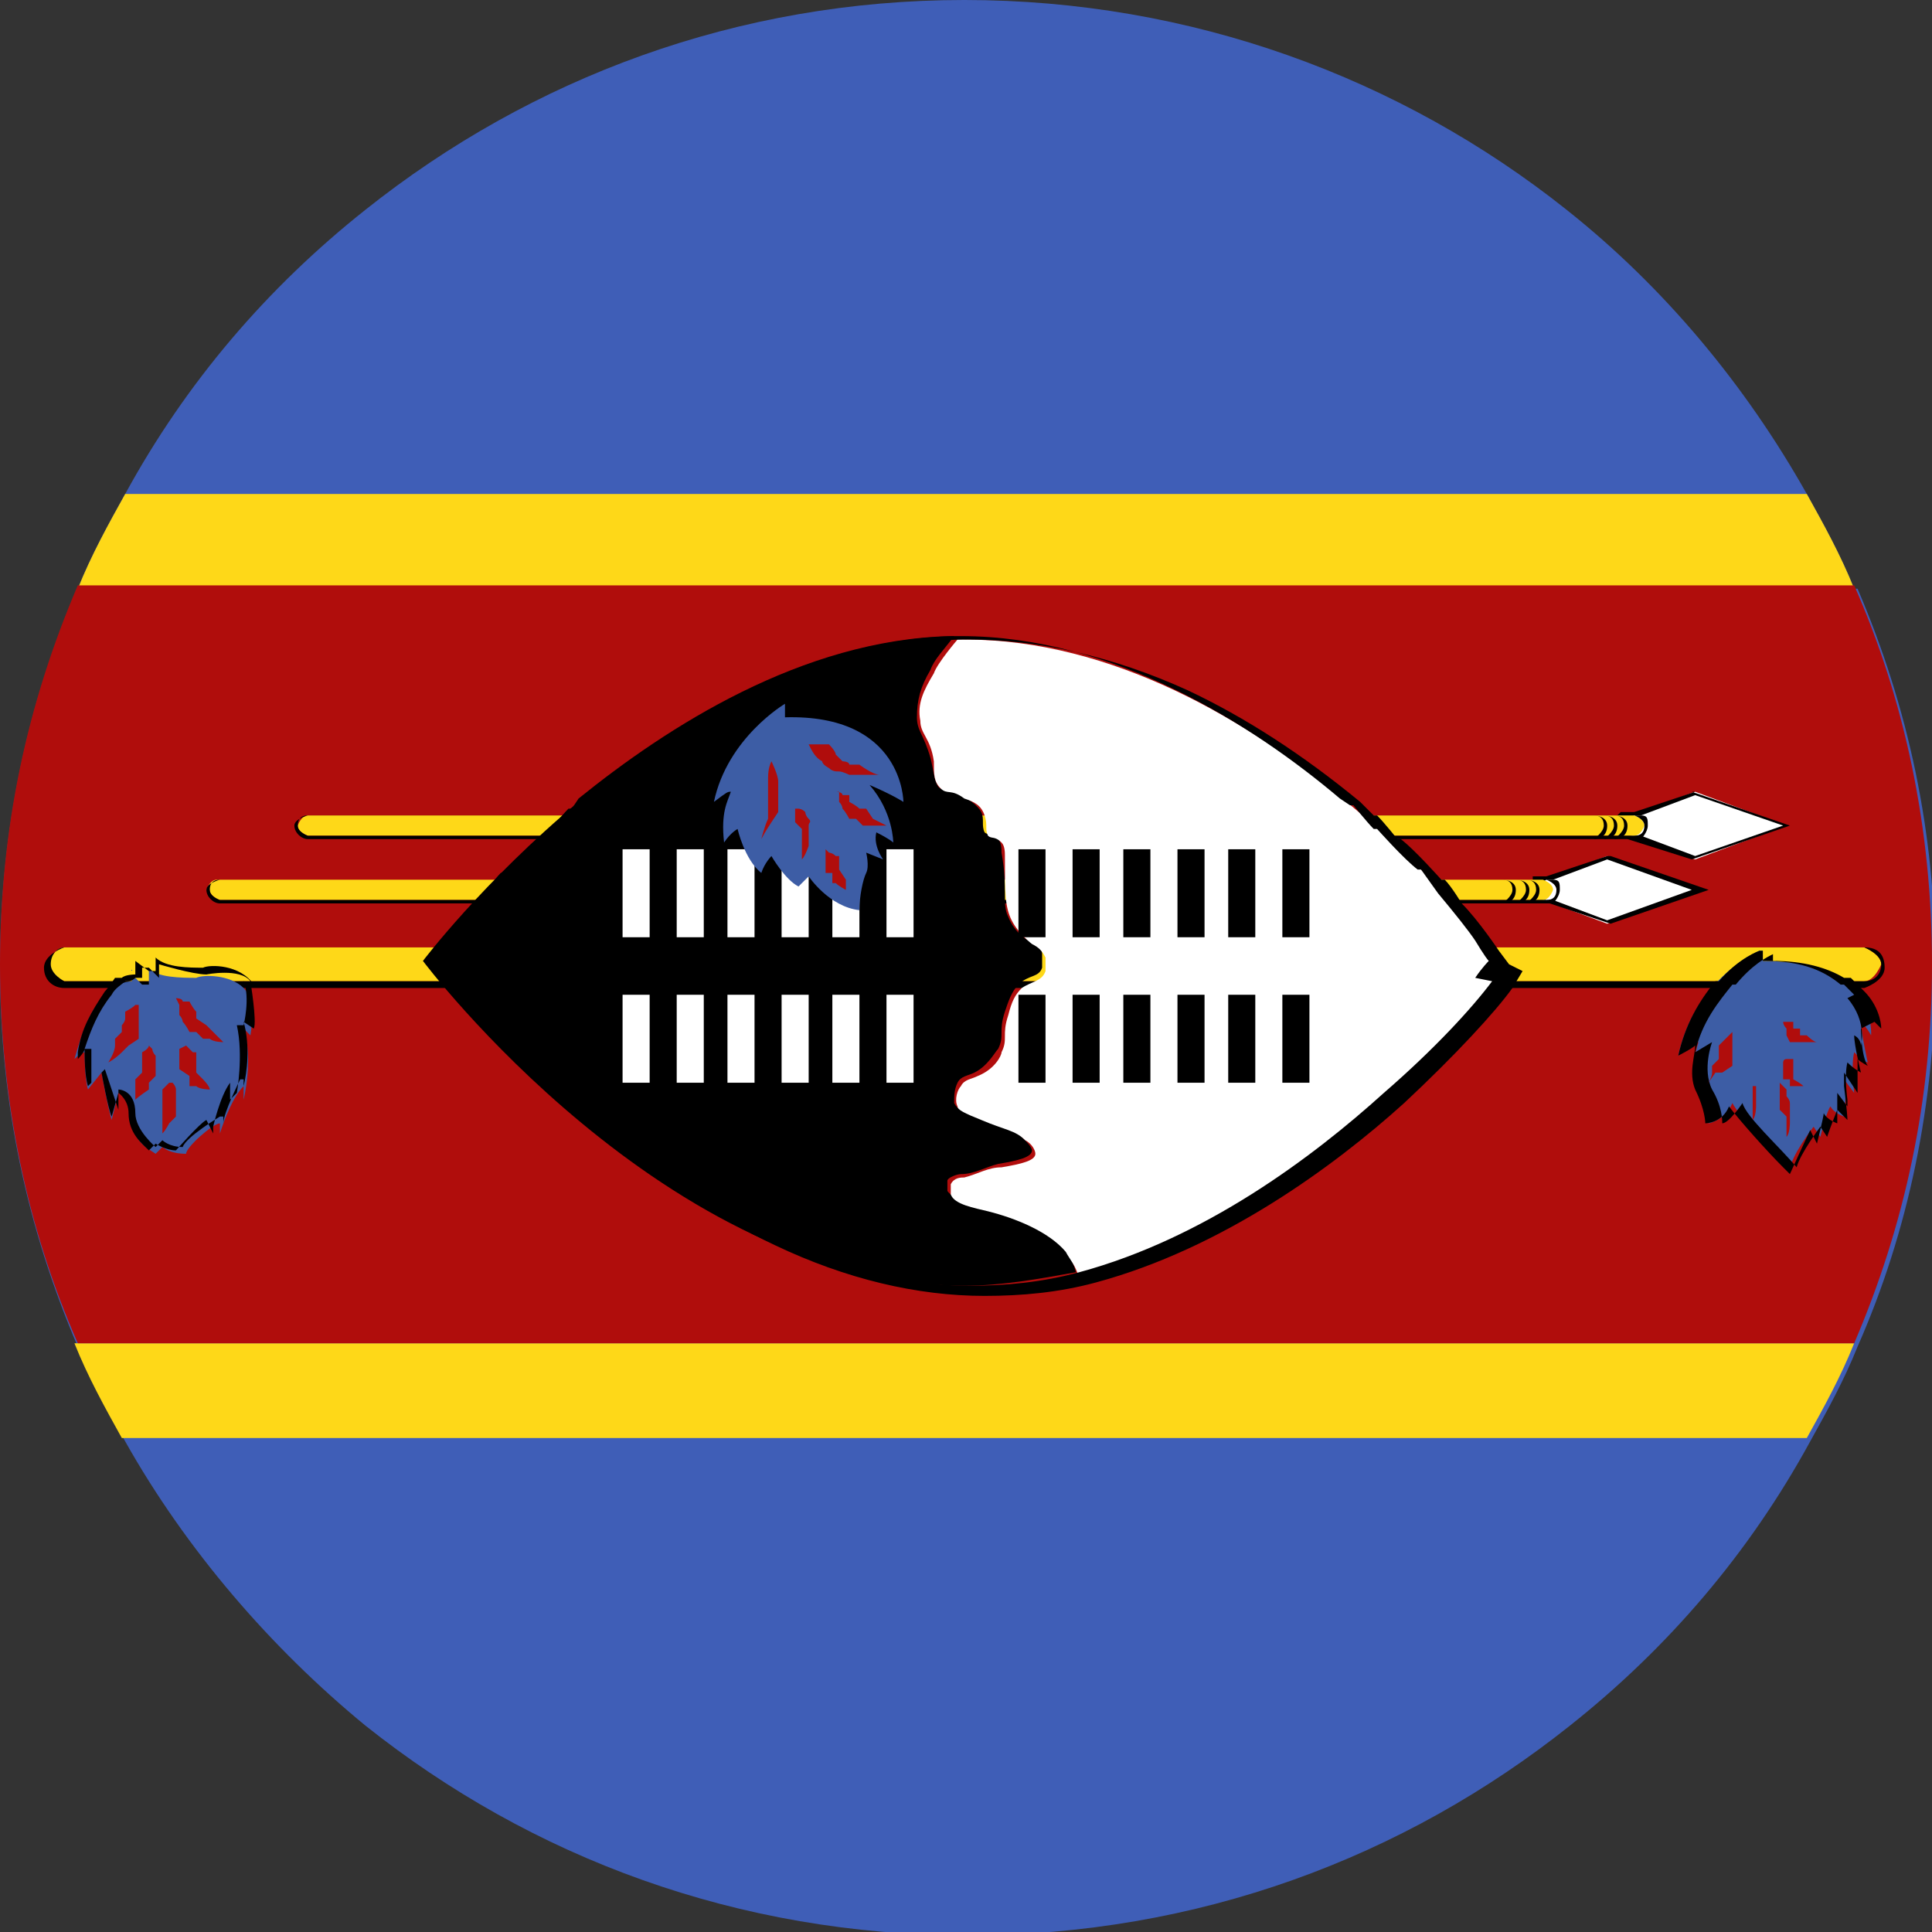 <?xml version="1.0" encoding="UTF-8"?><svg xmlns="http://www.w3.org/2000/svg" viewBox="0 0 5.71 5.71"><rect x="0" y="0" width="5.71" height="5.71" fill="#333333" stroke="none"/><defs><style>.d{fill:#fff;}.e{fill:#fed818;}.f{fill:#b00d0c;}.g{fill:#3f5eb7;}.h{fill:#3d5da5;}</style></defs><g id="a"/><g id="b"><g id="c"><g><g><path class="g" d="M5.48,1.74c-.04-.1-.09-.19-.14-.28-.18-.32-.42-.61-.71-.84-.49-.39-1.11-.62-1.78-.62S1.57,.23,1.08,.62c-.29,.23-.53,.51-.71,.84-.05,.09-.1,.18-.14,.28-.15,.34-.23,.72-.23,1.12s.08,.77,.23,1.12c.04,.1,.09,.19,.14,.28,.18,.32,.43,.61,.71,.84,.49,.39,1.1,.62,1.78,.62s1.29-.23,1.78-.62c.29-.23,.53-.51,.71-.84,.05-.09,.1-.18,.14-.28,.15-.34,.23-.72,.23-1.12s-.08-.77-.23-1.12Z"/><path class="e" d="M5.48,3.97c-.04,.1-.09,.19-.14,.28H.36c-.05-.09-.1-.18-.14-.28H5.48Z"/><path class="e" d="M5.48,1.74H.23c.04-.1,.09-.19,.14-.28H5.34c.05,.09,.1,.18,.14,.28Z"/><path class="f" d="M5.71,2.85c0,.4-.08,.77-.23,1.12H.23c-.15-.34-.23-.72-.23-1.12s.08-.77,.23-1.12H5.48c.15,.34,.23,.72,.23,1.12Z"/></g><g><g><g><g><polygon class="d" points="4.75 2.53 4.48 2.63 4.75 2.73 5.02 2.63 4.75 2.53"/><path d="M4.75,2.53l-.18,.06h-.04v.02h-.05v.02h.03v.02h.05l.02,.02,.18,.06,.29-.1-.29-.1Zm-.18,.13h-.04l-.02-.02h-.01v-.02h.04l.03-.02h.02l.16-.06,.25,.09-.25,.09-.16-.06h-.02Z"/></g><g><path class="e" d="M4.57,2.66H.65s-.03-.01-.03-.03H.61s.01-.03,.03-.03h3.92s.03,.01,.03,.03h0s-.01,.03-.03,.03Z"/><path d="M2.57,2.6h0Zm-.18,0h0Zm2.2,0H.65s-.04,.01-.04,.03,.02,.04,.04,.04h3.94s.02-.02,.02-.04,0-.03-.02-.03Zm-3.94,.06s-.03-.01-.03-.03,.01-.03,.03-.03h3.92s.03,.01,.03,.03-.01,.03-.03,.03H.65Zm1.76-.06h0Zm.16,0h0Z"/></g><path d="M4.51,2.67h0s.03-.02,.03-.04-.01-.03-.03-.03h0s.04,0,.04,.03-.02,.04-.04,.04Z"/><path d="M4.48,2.67h0s.03-.02,.03-.04-.01-.03-.03-.03h0s.04,0,.04,.03-.02,.04-.04,.04Z"/><path d="M4.44,2.67h0s.03-.02,.03-.04-.01-.03-.03-.03h0s.04,0,.04,.03-.02,.04-.04,.04Z"/></g><g><g><polygon class="d" points="5.01 2.34 4.74 2.44 5.01 2.54 5.28 2.44 5.01 2.34"/><path d="M5.01,2.34l-.18,.06h-.04l-.02,.02h-.04v.02h.03v.02h.05v.02l.19,.06,.29-.1-.29-.1Zm-.17,.13h-.04v-.02h-.05v-.02h.05l.03-.02h.02l.16-.06,.26,.09-.26,.09-.16-.06h0Z"/></g><g><path class="e" d="M4.83,2.47H.91s-.03-.01-.03-.03H.88s.01-.03,.03-.03h3.92s.03,.01,.03,.03h0s-.01,.03-.03,.03Z"/><path d="M4.85,2.41H.91s-.04,.01-.04,.03,.02,.04,.04,.04h3.94s.02-.02,.02-.04,0-.03-.02-.03Zm-3.94,.06s-.03-.01-.03-.03,.01-.03,.03-.03h3.92s.03,.01,.03,.03-.01,.03-.03,.03H.91Z"/></g><path d="M4.77,2.48h0s.03-.02,.03-.04-.01-.03-.03-.03h0s.04,0,.04,.03-.02,.04-.04,.04Z"/><path d="M4.74,2.48h0s.03-.02,.03-.04-.01-.03-.03-.03h0s.04,0,.04,.03-.02,.04-.04,.04Z"/><path d="M4.71,2.48h0s.03-.02,.03-.04-.01-.03-.03-.03h0s.04,0,.04,.03-.02,.04-.04,.04Z"/></g></g><g><path class="e" d="M5.51,2.9H.19s-.05-.02-.05-.05H.14s.02-.05,.05-.05H5.51s.05,.02,.05,.05h0s-.02,.05-.05,.05Z"/><path d="M.39,2.9H.39Zm5.12-.1H.19s-.06,.02-.06,.06,.03,.06,.06,.06H5.51s.06-.02,.06-.06-.02-.06-.06-.06Zm0,.1H.19s-.04-.02-.04-.05,.02-.05,.04-.05H5.51s.05,.02,.05,.05-.02,.05-.05,.05ZM.39,2.9H.39Z"/></g><g><g><path d="M2.91,3.57s-.09-.02-.11-.05c0,0,0-.02,0-.03,0-.01,.03-.02,.04-.02,.04,0,.07-.02,.11-.03,.06-.01,.1-.02,.1-.04,0-.01-.02-.03-.03-.04-.03-.03-.06-.03-.13-.06-.05-.02-.06-.02-.07-.04,0-.02,0-.04,.01-.06,.01-.02,.03-.02,.05-.03,.04-.02,.06-.06,.07-.07,.02-.04,0-.05,.02-.11,.01-.03,.02-.06,.04-.08,.03-.03,.06-.02,.07-.05,0,0,0-.02,0-.04,0-.02-.02-.03-.04-.04,0,0-.04-.02-.06-.07-.02-.04,0-.08-.02-.19,0-.01,0-.03-.01-.04-.01-.02-.03-.01-.04-.02-.01-.02,0-.04-.01-.06s-.04-.04-.06-.05c-.04-.02-.06-.01-.07-.03s-.01-.04-.02-.08c-.02-.07-.04-.08-.04-.12,0-.05,.01-.09,.04-.14,.01-.03,.04-.06,.07-.1-.86,.02-1.57,.96-1.57,.96,0,0,.72,.96,1.6,.96,.11,0,.22-.02,.33-.04-.01-.04-.03-.06-.04-.08-.05-.06-.15-.1-.23-.12Z"/><path class="d" d="M4.45,2.85s-.72-.96-1.6-.96h-.02s-.06,.07-.07,.1c-.03,.05-.05,.09-.04,.14,0,.04,.03,.05,.04,.12,0,.04,0,.06,.02,.08s.03,0,.07,.03c.03,.01,.05,.02,.06,.05s0,.04,.01,.06c.01,.01,.02,0,.04,.02,.01,.01,.01,.03,.01,.04,0,.11,0,.15,.02,.19,.02,.04,.06,.07,.06,.07,.02,.01,.03,.02,.04,.04,0,.02,0,.03,0,.04-.01,.03-.04,.03-.07,.05-.02,.02-.03,.04-.04,.08-.02,.06,0,.07-.02,.11,0,.01-.02,.05-.07,.07-.02,.01-.04,.01-.05,.03-.01,.01-.02,.04-.01,.06,0,.01,.02,.02,.07,.04,.07,.03,.1,.03,.13,.06,.02,.01,.03,.03,.03,.04,0,.02-.04,.03-.1,.04-.04,0-.07,.02-.11,.03-.01,0-.03,0-.04,.02,0,.01,0,.03,0,.03,.01,.03,.07,.04,.11,.05,.08,.02,.18,.06,.23,.12,.01,.02,.03,.04,.04,.08,.72-.19,1.27-.92,1.27-.92Z"/></g><path d="M4.46,2.85l-.03-.04h0s-.06-.09-.11-.14h0s-.03-.05-.05-.07h-.01s-.08-.09-.12-.12h-.01s-.04-.05-.06-.07h-.01l-.04-.04c-.17-.14-.34-.25-.51-.33-.22-.1-.44-.15-.65-.15-.2,0-.4,.06-.61,.16-.17,.08-.34,.19-.5,.33l-.03,.03h-.01s-.04,.05-.06,.07h-.01s-.08,.09-.12,.12h-.01l-.05,.07h0c-.05,.06-.09,.11-.11,.14h0s-.03,.05-.03,.05h0s.01,.02,.03,.05h0c.07,.09,.22,.27,.43,.44,.17,.14,.34,.25,.51,.33,.21,.1,.42,.15,.62,.15,.11,0,.22-.01,.33-.04,.37-.1,.7-.34,.91-.53,.15-.14,.27-.27,.32-.34h0l.03-.05h0Zm-.05,.05h0c-.06,.08-.17,.2-.32,.33-.21,.19-.53,.43-.9,.53h0c-.11,.03-.22,.04-.32,.04-.45,0-.86-.26-1.13-.48-.2-.17-.35-.33-.42-.42h0s-.03-.05-.04-.06c0,0,.02-.02,.04-.05h0s.07-.09,.11-.14h0s.03-.05,.05-.07h.01s.08-.09,.12-.12h.01s.04-.05,.06-.07h.01l.02-.03c.26-.21,.66-.47,1.1-.48h.03c.45,0,.86,.26,1.12,.48l.03,.02h.01s.04,.05,.06,.07h.01s.08,.09,.12,.12h.01l.05,.07h0c.05,.06,.09,.11,.11,.14h0s.03,.05,.04,.06c0,0-.02,.02-.04,.05h0Z"/><g><g><rect class="d" x="1.84" y="2.51" width=".08" height=".26"/><rect class="d" x="2" y="2.51" width=".08" height=".26"/><rect class="d" x="2.15" y="2.51" width=".08" height=".26"/><rect class="d" x="2.31" y="2.51" width=".08" height=".26"/><rect class="d" x="2.46" y="2.51" width=".08" height=".26"/><rect class="d" x="2.62" y="2.51" width=".08" height=".26"/></g><g><rect class="d" x="1.84" y="2.94" width=".08" height=".26"/><rect class="d" x="2" y="2.94" width=".08" height=".26"/><rect class="d" x="2.15" y="2.94" width=".08" height=".26"/><rect class="d" x="2.31" y="2.94" width=".08" height=".26"/><rect class="d" x="2.46" y="2.94" width=".08" height=".26"/><rect class="d" x="2.62" y="2.94" width=".08" height=".26"/></g></g><g><g><rect x="3.01" y="2.51" width=".08" height=".26"/><rect x="3.17" y="2.51" width=".08" height=".26"/><rect x="3.32" y="2.51" width=".08" height=".26"/><rect x="3.48" y="2.51" width=".08" height=".26"/><rect x="3.63" y="2.51" width=".08" height=".26"/><rect x="3.79" y="2.51" width=".08" height=".26"/></g><g><rect x="3.01" y="2.94" width=".08" height=".26"/><rect x="3.17" y="2.94" width=".08" height=".26"/><rect x="3.32" y="2.94" width=".08" height=".26"/><rect x="3.48" y="2.94" width=".08" height=".26"/><rect x="3.63" y="2.94" width=".08" height=".26"/><rect x="3.79" y="2.94" width=".08" height=".26"/></g></g><path class="h" d="M2.32,2.08s-.17,.1-.21,.29c.04-.03,.04-.03,.05-.03-.01,.03-.03,.06-.02,.15,.02-.03,.04-.04,.04-.04s.02,.09,.07,.13c.01-.03,.03-.05,.03-.05,0,0,.04,.07,.08,.09,.01-.01,.03-.03,.03-.03,0,0,.06,.09,.15,.1,0-.04,.01-.09,.02-.11,.01-.02,0-.06,0-.06l.05,.02s-.03-.04-.02-.08c.04,.02,.05,.03,.05,.03,0,0,0-.09-.07-.17,.07,.03,.1,.05,.1,.05,0,0,0-.26-.35-.25,0-.01,0-.03,0-.03Z"/><g><path class="f" d="M2.28,2.25s.02,.04,.02,.06c0,.01,0,.02,0,.03s0,.02,0,.03v.03l-.02,.03s-.02,.03-.03,.05h0s.01-.04,.02-.06v-.05s0-.02,0-.03c0,0,0-.02,0-.03,0-.02,0-.04,.01-.06h0Z"/><path class="f" d="M2.39,2.2s.02,0,.03,0h.03s.02,.02,.02,.03l.02,.02s.02,0,.02,.01h.03s.04,.03,.06,.03h0s-.04,0-.06,0h-.03s-.02-.01-.03-.01c-.01,0-.02,0-.03-.01,0,0-.02-.01-.02-.02-.02-.01-.03-.03-.04-.05h0Z"/><path class="f" d="M2.36,2.39s.01,0,.02,.01c0,0,0,.01,.01,.02s0,.01,0,.02c0,0,0,.01,0,.02v.04s-.01,.03-.02,.04h0s0-.03,0-.04v-.05l-.02-.02s0-.01,0-.02,0-.01,0-.02h0Z"/><path class="f" d="M2.45,2.52s.01,0,.02,.01h.01v.04l.02,.03v.03h0s-.02-.01-.03-.02h-.01v-.03h-.02s0-.02,0-.03v-.02s0-.01,0-.02h0Z"/><path class="f" d="M2.47,2.34s.02,0,.02,.01h.02v.02s.02,.01,.03,.02h.02l.02,.03s.02,.01,.04,.02h0s-.03,0-.05,0h-.02l-.02-.02h-.02s-.01-.02-.02-.03c0,0,0-.01-.01-.02,0,0,0-.02,0-.03h0Z"/></g></g><g><g><path class="h" d="M.39,2.86v.04s-.05,0-.09,.05-.06,.11-.08,.18c.02-.02,.03-.02,.03-.02,0,0,0,.08,.01,.11l.04-.05s.02,.11,.03,.14l.02-.08s.04,0,.04,.07,.04,.09,.07,.11l.02-.02s.02,.02,.07,.02c0-.02,.08-.09,.1-.09v.03s.03-.1,.07-.14v.04s.03-.12,0-.21l.02,.02s.02-.1-.02-.14-.12-.04-.14-.03c-.04,0-.12,0-.14-.03v.05h-.02l-.03-.03Z"/><path d="M.75,2.91h0c-.04-.06-.13-.06-.15-.05-.04,0-.11,0-.14-.03h0v.04h-.02l-.04-.03v.04s-.03,0-.04,.01h-.02s-.02,.03-.03,.04c-.04,.06-.07,.11-.08,.18v.02h0s.02-.02,.02-.03c0,.02,0,.08,.01,.11h0l.04-.04s.02,.11,.03,.13h0l.02-.07s.03,.02,.03,.06c0,.06,.04,.09,.06,.11h0l.02-.02s.03,.02,.06,.02h0s.07-.08,.09-.09l.02,.04v-.02s.02-.09,.05-.13v.05l.02-.02s.02-.11,0-.2h.02s.02-.08,0-.13Zm-.03,.11h0c.02,.07,.01,.15,0,.19v-.02h-.01s-.05,.1-.05,.13v-.02h-.01s-.1,.06-.11,.09c-.04,0-.06-.02-.06-.02h0l-.02,.02h0s-.06-.05-.06-.1c0-.07-.05-.07-.05-.07h0v.06s-.04-.12-.04-.12h0l-.04,.04s0-.1,0-.1h0s0,0-.02,0c.02-.06,.04-.11,.08-.16,.01-.02,.03-.03,.04-.04h.01s.01,0,.02-.01c0,0,.01,0,.02,0h0v-.03h.02l.03,.03v-.04s.1,.03,.14,.03h0s.1-.02,.13,.02h0s.02,.12,.01,.14l-.03-.02Z"/></g><g><path class="f" d="M.41,2.97s0,.02,0,.03c0,0,0,.02,0,.03,0,0,0,.02,0,.02v.02l-.03,.02-.02,.02s-.02,.02-.04,.03h0s.02-.03,.02-.05v-.02l.02-.02v-.02s.01-.01,.01-.02v-.02s.02-.01,.03-.02h0Z"/><path class="f" d="M.45,3.1s0,.01,.01,.02c0,0,0,.01,0,.02,0,0,0,.01,0,.02v.02l-.02,.02v.02s-.03,.02-.04,.03h0v-.06l.02-.02v-.02s0-.01,0-.02v-.02s.02-.01,.02-.02h0Z"/><path class="f" d="M.51,3.2s.01,.01,.01,.02v.02s0,.01,0,.02v.04l-.02,.02s-.01,.02-.02,.03h0s0-.03,0-.04v-.05s0-.01,0-.02v-.02l.02-.02h0Z"/><path class="f" d="M.55,3.09s.01,.01,.02,.02h.01s0,.02,0,.03v.03l.02,.02s.02,.02,.02,.03h0s-.03,0-.04-.01h-.02v-.03l-.03-.02s0-.01,0-.02c0,0,0-.01,0-.02,0,0,0-.02,0-.02h0Z"/><path class="f" d="M.52,2.95s.02,0,.02,.01h.02s.01,.02,.02,.03v.02l.03,.02,.02,.02s.02,.02,.03,.03h0s-.03,0-.04-.01h-.02l-.02-.02h-.02s-.01-.02-.02-.03c0,0,0-.01-.01-.02,0,0,0-.02,0-.03h0Z"/></g></g><g><g><path class="h" d="M5.2,2.81s-.19,.08-.24,.31c.05-.04,.06-.04,.06-.04,0,0-.03,.08,0,.14,.03,.06,.03,.1,.03,.1,0,0,.05-.01,.07-.06,.02,.04,.13,.15,.17,.2,0-.04,.07-.13,.07-.13l.02,.03s.02-.08,.03-.09c.01,.02,.04,.03,.04,.03,0,0,.01-.08,0-.11l.03,.04s-.01-.08,0-.12c.03,.03,.04,.03,.04,.03,0,0-.02-.09-.02-.12,.02,.02,.03,.04,.03,.04,0,0,.02-.22-.32-.22v-.03Z"/><path d="M5.48,2.94s-.02-.02-.03-.03h-.01c-.06-.05-.13-.07-.23-.07v-.03h-.01s-.06,.02-.12,.09h-.01c-.05,.06-.09,.13-.11,.22h0s.04-.02,.05-.03c0,.03-.02,.08,0,.13,.03,.06,.03,.1,.03,.1h0s.05,0,.07-.05c.03,.04,.11,.13,.16,.18l.02,.02h0s.05-.11,.06-.13l.02,.04h0s.02-.08,.02-.09c.01,.02,.04,.03,.04,.03h0s0-.06,0-.09l.03,.04v-.02s-.01-.07,0-.11c.02,.02,.04,.03,.04,.03h0s-.02-.08-.02-.11c.02,.01,.02,.03,.02,.03v0s.02-.07-.04-.14Zm.02,.1h0s0,.08,.02,.11c0,0-.02-.01-.03-.02h0s0,.07,0,.1l-.04-.06v.04s.01,.08,.01,.1c0,0-.02-.02-.03-.03h0s-.02,.05-.03,.08l-.02-.03h0s-.06,.08-.07,.12h0c-.05-.06-.15-.15-.16-.19h0s-.04,.06-.06,.06c0-.01,0-.05-.03-.1-.03-.06,0-.14,0-.14h0s0,0-.05,.03c.02-.09,.07-.15,.11-.2h.01c.05-.06,.09-.08,.11-.09v.02h0c.09,0,.16,.02,.21,.05h.02s.03,.03,.04,.04c.04,.04,.05,.09,.05,.11,0,0-.01-.01-.02-.02Z"/></g><g><path class="f" d="M5.12,3.07s0,.02,0,.02,0,.01,0,.02c0,0,0,.01,0,.02v.02l-.03,.02h-.02s-.02,.03-.03,.04h0s.02-.02,.02-.04v-.02l.02-.02v-.04l.02-.02,.02-.02h0Z"/><path class="f" d="M5.18,3.2s0,0,.01,.01h0s0,.02,0,.03h0v.03h0s0,.03-.01,.04h0v-.03h0v-.02h0v-.02h0v-.03h.01Z"/><path class="f" d="M5.26,3.2s.01,.01,.02,.02v.02s.01,.01,.01,.02v.06s0,.03-.01,.04h0v-.06l-.02-.02v-.02s0-.01,0-.02v-.02s0-.01,0-.02h0Z"/><path class="f" d="M5.29,3.13h.01v.02h0v.02h0v.02s.02,.01,.03,.02h0s-.02,0-.03,0h-.01v-.02h-.02s0-.02,0-.03c0,0,0-.01,0-.02,0,0,0-.01,.01-.01h0Z"/><path class="f" d="M5.27,3.02h.03v.02h.02v.02h.02s.02,.02,.03,.02h0s-.02,0-.03,0h-.05s-.01-.02-.01-.02v-.02s-.01-.01-.01-.02h0Z"/></g></g></g></g></g></g></svg>